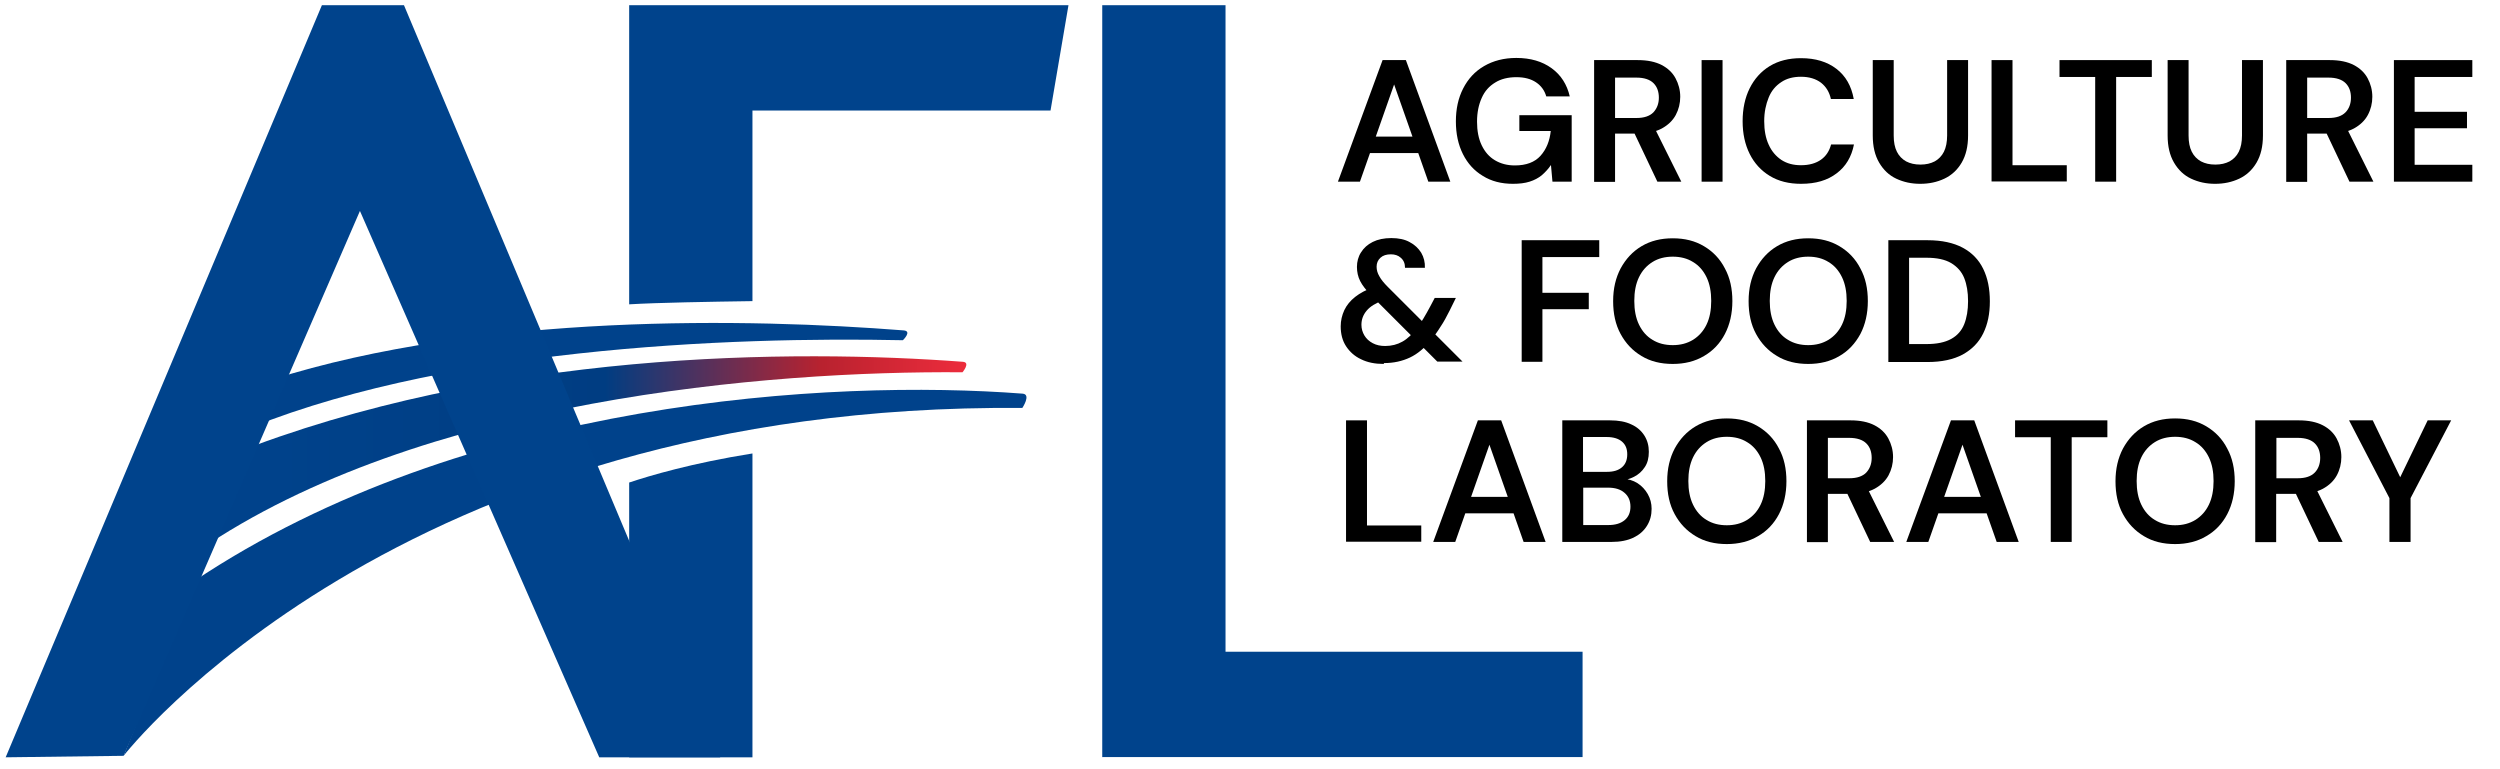 <?xml version="1.0" encoding="UTF-8" standalone="no"?> <svg xmlns="http://www.w3.org/2000/svg" xmlns:xlink="http://www.w3.org/1999/xlink" xmlns:serif="http://www.serif.com/" width="100%" height="100%" viewBox="0 0 156 48" version="1.1" xml:space="preserve" style="fill-rule:evenodd;clip-rule:evenodd;stroke-linejoin:round;stroke-miterlimit:2;"><rect id="Artboard1" x="0" y="0" width="155.392" height="47.532" style="fill:none;"></rect><g><path d="M83.487,11.336l2.786,-7.586l1.454,-0l2.773,7.586l-1.373,0l-2.134,-6.066l-2.133,6.066l-1.373,0Zm1.24,-1.786l0.346,-1.027l3.734,0l0.346,1.027l-4.426,-0Z" style="fill-rule:nonzero;"></path><path d="M94.407,11.47c-0.72,-0 -1.347,-0.16 -1.88,-0.494c-0.534,-0.32 -0.947,-0.773 -1.24,-1.36c-0.294,-0.586 -0.44,-1.266 -0.44,-2.04c-0,-0.773 0.146,-1.453 0.453,-2.053c0.307,-0.6 0.733,-1.067 1.307,-1.4c0.573,-0.333 1.24,-0.507 2.013,-0.507c0.88,0 1.613,0.214 2.2,0.64c0.587,0.427 0.96,1.014 1.133,1.76l-1.466,0c-0.107,-0.373 -0.32,-0.666 -0.64,-0.88c-0.32,-0.213 -0.72,-0.32 -1.227,-0.32c-0.507,0 -0.96,0.107 -1.32,0.334c-0.373,0.226 -0.653,0.533 -0.84,0.96c-0.187,0.413 -0.293,0.906 -0.293,1.48c-0,0.573 0.093,1.066 0.293,1.48c0.2,0.413 0.467,0.72 0.827,0.933c0.36,0.213 0.773,0.32 1.24,0.32c0.706,0 1.24,-0.2 1.6,-0.6c0.36,-0.4 0.573,-0.92 0.64,-1.547l-1.96,0l-0,-0.986l3.266,-0l0,4.146l-1.2,0l-0.093,-1.04c-0.16,0.24 -0.36,0.454 -0.573,0.64c-0.214,0.174 -0.467,0.307 -0.76,0.4c-0.294,0.094 -0.64,0.134 -1.04,0.134Z" style="fill-rule:nonzero;"></path><path d="M99.473,11.35l0,-7.6l2.72,-0c0.614,-0 1.107,0.106 1.494,0.306c0.386,0.2 0.68,0.48 0.866,0.827c0.187,0.347 0.294,0.733 0.294,1.16c-0,0.4 -0.094,0.787 -0.28,1.133c-0.187,0.347 -0.48,0.627 -0.867,0.84c-0.4,0.214 -0.907,0.32 -1.52,0.32l-1.4,0l-0,3.014l-1.307,-0Zm1.294,-3.987l1.346,0c0.48,0 0.827,-0.12 1.054,-0.347c0.226,-0.24 0.346,-0.546 0.346,-0.92c0,-0.373 -0.106,-0.68 -0.333,-0.906c-0.227,-0.227 -0.587,-0.347 -1.067,-0.347l-1.333,0l-0,2.52l-0.013,0Zm2.653,3.973l-1.587,-3.346l1.414,-0l1.666,3.346l-1.493,0Z" style="fill-rule:nonzero;"></path><rect x="106.18" y="3.75" width="1.307" height="7.587" style="fill-rule:nonzero;"></rect><path d="M112.38,11.47c-0.747,-0 -1.4,-0.16 -1.947,-0.494c-0.546,-0.333 -0.96,-0.786 -1.253,-1.373c-0.293,-0.587 -0.44,-1.267 -0.44,-2.04c-0,-0.773 0.147,-1.467 0.44,-2.053c0.293,-0.587 0.707,-1.054 1.253,-1.387c0.547,-0.333 1.2,-0.493 1.947,-0.493c0.907,-0 1.64,0.226 2.213,0.666c0.574,0.44 0.934,1.067 1.08,1.88l-1.426,0c-0.094,-0.426 -0.294,-0.76 -0.614,-1.013c-0.32,-0.24 -0.733,-0.373 -1.253,-0.373c-0.48,-0 -0.893,0.106 -1.227,0.333c-0.346,0.227 -0.613,0.533 -0.786,0.96c-0.174,0.427 -0.28,0.907 -0.28,1.48c-0,0.573 0.093,1.067 0.28,1.467c0.186,0.413 0.453,0.72 0.786,0.946c0.347,0.227 0.747,0.334 1.227,0.334c0.52,-0 0.933,-0.12 1.253,-0.347c0.32,-0.227 0.52,-0.547 0.627,-0.947l1.427,0c-0.147,0.76 -0.507,1.374 -1.08,1.8c-0.574,0.44 -1.307,0.654 -2.214,0.654l-0.013,-0Z" style="fill-rule:nonzero;"></path><path d="M119.82,11.47c-0.547,-0 -1.04,-0.107 -1.493,-0.32c-0.454,-0.214 -0.8,-0.547 -1.067,-1c-0.267,-0.454 -0.4,-1.014 -0.4,-1.694l-0,-4.706l1.307,-0l-0,4.706c-0,0.414 0.066,0.747 0.2,1.014c0.133,0.266 0.333,0.466 0.573,0.6c0.253,0.133 0.547,0.2 0.893,0.2c0.347,-0 0.64,-0.067 0.894,-0.2c0.24,-0.134 0.44,-0.334 0.573,-0.6c0.133,-0.267 0.2,-0.614 0.2,-1.014l-0,-4.706l1.307,-0l-0,4.706c-0,0.68 -0.134,1.24 -0.4,1.694c-0.267,0.453 -0.627,0.786 -1.08,1c-0.454,0.213 -0.947,0.32 -1.507,0.32Z" style="fill-rule:nonzero;"></path><path d="M124.273,11.336l0,-7.586l1.307,-0l-0,6.56l3.387,-0l-0,1.013l-4.694,0l0,0.013Z" style="fill-rule:nonzero;"></path><path d="M130.74,11.336l-0,-6.533l-2.227,0l0,-1.053l5.76,-0l0,1.053l-2.226,0l-0,6.533l-1.307,0Z" style="fill-rule:nonzero;"></path><path d="M138.22,11.47c-0.547,-0 -1.04,-0.107 -1.493,-0.32c-0.454,-0.214 -0.8,-0.547 -1.067,-1c-0.267,-0.454 -0.4,-1.014 -0.4,-1.694l-0,-4.706l1.307,-0l-0,4.706c-0,0.414 0.066,0.747 0.2,1.014c0.133,0.266 0.333,0.466 0.573,0.6c0.253,0.133 0.547,0.2 0.893,0.2c0.347,-0 0.64,-0.067 0.894,-0.2c0.24,-0.134 0.44,-0.334 0.573,-0.6c0.133,-0.267 0.2,-0.614 0.2,-1.014l-0,-4.706l1.307,-0l-0,4.706c-0,0.68 -0.134,1.24 -0.4,1.694c-0.267,0.453 -0.627,0.786 -1.08,1c-0.454,0.213 -0.947,0.32 -1.507,0.32Z" style="fill-rule:nonzero;"></path><path d="M142.66,11.35l-0,-7.6l2.72,-0c0.613,-0 1.107,0.106 1.493,0.306c0.387,0.2 0.68,0.48 0.867,0.827c0.187,0.347 0.293,0.733 0.293,1.16c0,0.4 -0.093,0.787 -0.28,1.133c-0.186,0.347 -0.48,0.627 -0.866,0.84c-0.4,0.214 -0.907,0.32 -1.52,0.32l-1.4,0l-0,3.014l-1.307,-0Zm1.293,-3.987l1.347,0c0.48,0 0.827,-0.12 1.053,-0.347c0.227,-0.226 0.347,-0.546 0.347,-0.92c-0,-0.373 -0.107,-0.68 -0.333,-0.906c-0.227,-0.227 -0.587,-0.347 -1.067,-0.347l-1.333,0l-0,2.52l-0.014,0Zm2.654,3.973l-1.587,-3.346l1.413,-0l1.667,3.346l-1.493,0Z" style="fill-rule:nonzero;"></path><path d="M149.38,11.336l-0,-7.586l4.893,-0l0,1.053l-3.6,0l0,2.173l3.267,0l-0,1.027l-3.267,0l0,2.28l3.6,0l0,1.053l-4.893,0Z" style="fill-rule:nonzero;"></path><path d="M86.34,22.71c-0.547,-0 -1.013,-0.094 -1.413,-0.294c-0.4,-0.186 -0.707,-0.466 -0.934,-0.813c-0.226,-0.347 -0.333,-0.76 -0.333,-1.24c-0,-0.36 0.08,-0.693 0.227,-1.013c0.146,-0.307 0.373,-0.587 0.68,-0.827c0.306,-0.24 0.68,-0.44 1.12,-0.587l0.493,-0.146l0.6,0.813l-0.48,0.147c-0.453,0.16 -0.8,0.373 -1.013,0.626c-0.227,0.267 -0.334,0.56 -0.334,0.894c0,0.24 0.067,0.466 0.187,0.666c0.12,0.2 0.293,0.36 0.52,0.48c0.227,0.12 0.48,0.174 0.773,0.174c0.4,-0 0.76,-0.094 1.067,-0.267c0.32,-0.173 0.627,-0.467 0.933,-0.867c0.134,-0.173 0.267,-0.373 0.4,-0.6c0.134,-0.226 0.28,-0.48 0.427,-0.76l0.267,-0.506l1.32,-0l-0.387,0.786c-0.187,0.374 -0.373,0.72 -0.573,1.014c-0.187,0.306 -0.387,0.573 -0.574,0.813c-0.413,0.507 -0.853,0.88 -1.333,1.107c-0.48,0.226 -1.013,0.346 -1.613,0.346l-0.027,0.054Zm3.36,-0.134l-4.133,-4.133c-0.32,-0.333 -0.56,-0.64 -0.694,-0.907c-0.133,-0.266 -0.2,-0.56 -0.2,-0.88c0,-0.32 0.08,-0.64 0.254,-0.906c0.173,-0.28 0.413,-0.494 0.733,-0.654c0.32,-0.16 0.707,-0.24 1.16,-0.24c0.453,0 0.84,0.08 1.147,0.254c0.306,0.16 0.546,0.386 0.72,0.666c0.16,0.28 0.24,0.587 0.226,0.934l-1.24,-0c0,-0.28 -0.093,-0.48 -0.266,-0.627c-0.16,-0.147 -0.374,-0.213 -0.614,-0.213c-0.28,-0 -0.493,0.066 -0.653,0.213c-0.16,0.147 -0.24,0.333 -0.24,0.56c-0,0.2 0.053,0.4 0.173,0.6c0.107,0.2 0.28,0.413 0.52,0.653l4.667,4.667l-1.573,0l0.013,0.013Z" style="fill-rule:nonzero;"></path><path d="M94.953,22.576l0,-7.586l4.84,-0l0,1.053l-3.546,0l-0,2.227l2.893,-0l-0,1.026l-2.893,0l-0,3.28l-1.307,0l0.013,0Z" style="fill-rule:nonzero;"></path><path d="M104.38,22.71c-0.747,-0 -1.4,-0.16 -1.947,-0.494c-0.56,-0.333 -0.986,-0.786 -1.306,-1.373c-0.32,-0.587 -0.467,-1.267 -0.467,-2.053c-0,-0.787 0.16,-1.454 0.467,-2.04c0.32,-0.587 0.746,-1.054 1.306,-1.387c0.56,-0.333 1.2,-0.493 1.947,-0.493c0.747,-0 1.387,0.16 1.947,0.493c0.56,0.333 1,0.787 1.306,1.387c0.32,0.586 0.467,1.266 0.467,2.04c-0,0.773 -0.16,1.466 -0.467,2.053c-0.306,0.587 -0.746,1.053 -1.306,1.373c-0.56,0.334 -1.214,0.494 -1.947,0.494Zm-0,-1.174c0.48,0 0.893,-0.106 1.267,-0.333c0.36,-0.227 0.64,-0.533 0.84,-0.947c0.2,-0.413 0.293,-0.906 0.293,-1.48c-0,-0.573 -0.093,-1.066 -0.293,-1.48c-0.2,-0.413 -0.48,-0.733 -0.84,-0.946c-0.36,-0.227 -0.787,-0.334 -1.267,-0.334c-0.48,0 -0.907,0.107 -1.267,0.334c-0.36,0.226 -0.64,0.533 -0.84,0.946c-0.2,0.414 -0.293,0.907 -0.293,1.48c-0,0.574 0.093,1.067 0.293,1.48c0.2,0.414 0.48,0.734 0.84,0.947c0.36,0.227 0.787,0.333 1.267,0.333Z" style="fill-rule:nonzero;"></path><path d="M112.833,22.71c-0.746,-0 -1.4,-0.16 -1.946,-0.494c-0.56,-0.333 -0.987,-0.786 -1.307,-1.373c-0.32,-0.587 -0.467,-1.267 -0.467,-2.053c0,-0.787 0.16,-1.454 0.467,-2.04c0.32,-0.587 0.747,-1.054 1.307,-1.387c0.56,-0.333 1.2,-0.493 1.946,-0.493c0.747,-0 1.387,0.16 1.947,0.493c0.56,0.333 1,0.787 1.307,1.387c0.32,0.586 0.466,1.266 0.466,2.04c0,0.773 -0.16,1.466 -0.466,2.053c-0.32,0.587 -0.747,1.053 -1.307,1.373c-0.56,0.334 -1.213,0.494 -1.947,0.494Zm0,-1.174c0.48,0 0.894,-0.106 1.267,-0.333c0.36,-0.227 0.64,-0.533 0.84,-0.947c0.2,-0.413 0.293,-0.906 0.293,-1.48c0,-0.573 -0.093,-1.066 -0.293,-1.48c-0.2,-0.413 -0.48,-0.733 -0.84,-0.946c-0.36,-0.227 -0.787,-0.334 -1.267,-0.334c-0.48,0 -0.906,0.107 -1.266,0.334c-0.36,0.226 -0.64,0.533 -0.84,0.946c-0.2,0.414 -0.294,0.907 -0.294,1.48c0,0.574 0.094,1.067 0.294,1.48c0.2,0.414 0.48,0.734 0.84,0.947c0.36,0.227 0.786,0.333 1.266,0.333Z" style="fill-rule:nonzero;"></path><path d="M117.833,22.59l0,-7.6l2.454,-0c0.88,-0 1.613,0.16 2.186,0.466c0.574,0.307 1,0.747 1.28,1.32c0.28,0.574 0.414,1.24 0.414,2.027c-0,0.787 -0.134,1.427 -0.414,2c-0.28,0.573 -0.706,1 -1.28,1.32c-0.573,0.307 -1.306,0.467 -2.186,0.467l-2.454,-0Zm1.294,-1.12l1.08,-0c0.653,-0 1.16,-0.107 1.546,-0.32c0.387,-0.214 0.654,-0.52 0.814,-0.92c0.16,-0.4 0.24,-0.88 0.24,-1.44c-0,-0.56 -0.08,-1.04 -0.24,-1.44c-0.16,-0.4 -0.44,-0.707 -0.814,-0.934c-0.386,-0.226 -0.893,-0.333 -1.546,-0.333l-1.08,0l-0,5.387Z" style="fill-rule:nonzero;"></path><path d="M83.993,33.816l0,-7.586l1.307,-0l-0,6.56l3.387,-0l-0,1.013l-4.694,0l0,0.013Z" style="fill-rule:nonzero;"></path><path d="M89.433,33.816l2.787,-7.586l1.453,-0l2.774,7.586l-1.374,0l-2.133,-6.066l-2.133,6.066l-1.374,0Zm1.254,-1.786l0.346,-1.027l3.734,0l0.346,1.027l-4.426,-0Z" style="fill-rule:nonzero;"></path><path d="M97.487,33.816l-0,-7.586l2.973,-0c0.533,-0 0.973,0.08 1.333,0.253c0.36,0.16 0.627,0.4 0.814,0.693c0.186,0.294 0.28,0.627 0.28,1.014c-0,0.386 -0.08,0.706 -0.254,0.96c-0.173,0.266 -0.386,0.453 -0.666,0.6c-0.267,0.133 -0.56,0.226 -0.88,0.253l0.173,-0.12c0.333,0 0.64,0.093 0.92,0.267c0.267,0.173 0.48,0.4 0.64,0.68c0.16,0.28 0.24,0.586 0.24,0.92c-0,0.4 -0.093,0.746 -0.293,1.066c-0.2,0.32 -0.48,0.56 -0.84,0.734c-0.374,0.173 -0.814,0.266 -1.36,0.266l-3.08,0Zm1.293,-4.373l1.493,0c0.414,0 0.72,-0.093 0.947,-0.293c0.213,-0.187 0.32,-0.454 0.32,-0.8c-0,-0.347 -0.107,-0.6 -0.32,-0.787c-0.213,-0.187 -0.533,-0.293 -0.96,-0.293l-1.48,-0l-0,2.173Zm-0,3.32l1.587,0c0.44,0 0.773,-0.107 1.013,-0.307c0.24,-0.2 0.36,-0.48 0.36,-0.84c-0,-0.36 -0.12,-0.653 -0.373,-0.866c-0.24,-0.214 -0.587,-0.32 -1.014,-0.32l-1.56,-0l0,2.333l-0.013,0Z" style="fill-rule:nonzero;"></path><path d="M107.753,33.95c-0.746,-0 -1.4,-0.16 -1.946,-0.494c-0.56,-0.333 -0.987,-0.786 -1.307,-1.373c-0.32,-0.587 -0.467,-1.267 -0.467,-2.053c0,-0.787 0.16,-1.454 0.467,-2.04c0.32,-0.587 0.747,-1.054 1.307,-1.387c0.56,-0.333 1.2,-0.493 1.946,-0.493c0.747,-0 1.387,0.16 1.947,0.493c0.56,0.333 1,0.787 1.307,1.387c0.32,0.586 0.466,1.266 0.466,2.04c0,0.773 -0.16,1.466 -0.466,2.053c-0.307,0.587 -0.747,1.053 -1.307,1.373c-0.56,0.334 -1.213,0.494 -1.947,0.494Zm0,-1.174c0.48,0 0.894,-0.106 1.267,-0.333c0.36,-0.227 0.64,-0.533 0.84,-0.947c0.2,-0.413 0.293,-0.906 0.293,-1.48c0,-0.573 -0.093,-1.066 -0.293,-1.48c-0.2,-0.413 -0.48,-0.733 -0.84,-0.946c-0.36,-0.227 -0.787,-0.334 -1.267,-0.334c-0.48,0 -0.906,0.107 -1.266,0.334c-0.36,0.226 -0.64,0.533 -0.84,0.946c-0.2,0.414 -0.294,0.907 -0.294,1.48c0,0.574 0.094,1.067 0.294,1.48c0.2,0.414 0.48,0.734 0.84,0.947c0.36,0.227 0.786,0.333 1.266,0.333Z" style="fill-rule:nonzero;"></path><path d="M112.753,33.83l0,-7.6l2.72,-0c0.614,-0 1.107,0.106 1.494,0.306c0.386,0.2 0.68,0.48 0.866,0.827c0.187,0.347 0.294,0.733 0.294,1.16c-0,0.4 -0.094,0.787 -0.28,1.133c-0.187,0.347 -0.48,0.627 -0.867,0.84c-0.4,0.214 -0.907,0.32 -1.52,0.32l-1.4,0l-0,3.014l-1.307,-0Zm1.294,-3.987l1.346,0c0.48,0 0.827,-0.12 1.054,-0.347c0.226,-0.24 0.346,-0.546 0.346,-0.92c0,-0.373 -0.106,-0.68 -0.333,-0.906c-0.227,-0.227 -0.587,-0.347 -1.067,-0.347l-1.333,0l-0,2.52l-0.013,0Zm2.653,3.973l-1.587,-3.346l1.414,-0l1.666,3.346l-1.493,0Z" style="fill-rule:nonzero;"></path><path d="M118.953,33.816l2.787,-7.586l1.453,-0l2.774,7.586l-1.374,0l-2.133,-6.066l-2.133,6.066l-1.374,0Zm1.254,-1.786l0.346,-1.027l3.734,0l0.346,1.027l-4.426,-0Z" style="fill-rule:nonzero;"></path><path d="M127.967,33.816l-0,-6.533l-2.227,0l-0,-1.053l5.76,-0l-0,1.053l-2.227,0l0,6.533l-1.306,0Z" style="fill-rule:nonzero;"></path><path d="M135.727,33.95c-0.747,-0 -1.4,-0.16 -1.947,-0.494c-0.56,-0.333 -0.987,-0.786 -1.307,-1.373c-0.32,-0.587 -0.466,-1.267 -0.466,-2.053c-0,-0.787 0.16,-1.454 0.466,-2.04c0.32,-0.587 0.747,-1.054 1.307,-1.387c0.56,-0.333 1.2,-0.493 1.947,-0.493c0.746,-0 1.386,0.16 1.946,0.493c0.56,0.333 1,0.787 1.307,1.387c0.32,0.586 0.467,1.266 0.467,2.04c-0,0.773 -0.16,1.466 -0.467,2.053c-0.307,0.587 -0.747,1.053 -1.307,1.373c-0.56,0.334 -1.213,0.494 -1.946,0.494Zm-0,-1.174c0.48,0 0.893,-0.106 1.266,-0.333c0.36,-0.227 0.64,-0.533 0.84,-0.947c0.2,-0.413 0.294,-0.906 0.294,-1.48c-0,-0.573 -0.094,-1.066 -0.294,-1.48c-0.2,-0.413 -0.48,-0.733 -0.84,-0.946c-0.36,-0.227 -0.786,-0.334 -1.266,-0.334c-0.48,0 -0.907,0.107 -1.267,0.334c-0.36,0.226 -0.64,0.533 -0.84,0.946c-0.2,0.414 -0.293,0.907 -0.293,1.48c-0,0.574 0.093,1.067 0.293,1.48c0.2,0.414 0.48,0.734 0.84,0.947c0.36,0.227 0.787,0.333 1.267,0.333Z" style="fill-rule:nonzero;"></path><path d="M140.727,33.83l-0,-7.6l2.72,-0c0.613,-0 1.106,0.106 1.493,0.306c0.387,0.2 0.68,0.48 0.867,0.827c0.186,0.347 0.293,0.733 0.293,1.16c-0,0.4 -0.093,0.787 -0.28,1.133c-0.187,0.347 -0.48,0.627 -0.867,0.84c-0.4,0.214 -0.906,0.32 -1.52,0.32l-1.4,0l0,3.014l-1.306,-0Zm1.306,-3.987l1.347,0c0.48,0 0.827,-0.12 1.053,-0.347c0.227,-0.226 0.347,-0.546 0.347,-0.92c-0,-0.373 -0.107,-0.68 -0.333,-0.906c-0.227,-0.227 -0.587,-0.347 -1.067,-0.347l-1.333,0l-0,2.52l-0.014,0Zm2.654,3.973l-1.587,-3.346l1.413,-0l1.667,3.346l-1.493,0Z" style="fill-rule:nonzero;"></path><path d="M149.1,33.816l-0,-2.733l-2.52,-4.853l1.48,-0l1.853,3.84l-0.28,-0l1.854,-3.84l1.466,-0l-2.533,4.853l-0,2.733l-1.32,0Z" style="fill-rule:nonzero;"></path></g><path d="M68.78,47.256l-0,-46.933l7.693,0l0,40.347l22.28,-0l0,6.573l-29.96,0l-0.013,0.013Z" style="fill:#00438c;fill-rule:nonzero;"></path><g><path d="M39.26,30.11l-0,17.146l7.693,0l0,-18.96c-3.773,0.6 -6.413,1.387 -7.693,1.814Z" style="fill:#00438c;fill-rule:nonzero;"></path><path d="M39.26,0.323l-0,18.667c1.813,-0.107 5,-0.16 7.693,-0.2l0,-11.894l18.6,0l1.12,-6.573l-27.413,0Z" style="fill:#00438c;fill-rule:nonzero;"></path></g><g><path d="M14.3,28.403l-1.96,5.987c13.893,-9.52 35.667,-11.254 47.72,-11.16c-0,-0 0.52,-0.614 0.027,-0.654c-10.48,-0.786 -29.254,-0.733 -45.774,5.827l-0.013,0Z" style="fill:url(#_Linear1);fill-rule:nonzero;"></path><path d="M16.94,23.683c-0.227,0.773 -0.787,2.107 -1.427,2.613c-0.093,0.067 -0.146,0.12 -0.186,0.147c-0.027,0.027 -0.067,0.067 -0.12,0.107c-0.16,0.133 -0.307,0.253 -0.467,0.386c-0.08,0.067 -0.16,0.147 -0.253,0.227c12.6,-5.48 31.173,-6.16 41.853,-5.933c-0,-0 0.6,-0.574 0.04,-0.614c-9.52,-0.746 -26.227,-1.106 -39.44,3.08l-0,-0.013Z" style="fill:url(#_Linear2);fill-rule:nonzero;"></path><path d="M12.073,36.296l-4.36,10.867c0,0 17.04,-22.04 56.08,-21.707c0,0 0.574,-0.853 0.014,-0.893c-11.854,-0.907 -34.734,0.333 -51.747,11.733l0.013,0Z" style="fill:url(#_Linear3);fill-rule:nonzero;"></path></g><path d="M0.353,47.256l7.36,-0.093l14.747,-34l14.933,34.093l7.547,0l-19.733,-46.933l-5.12,0l-19.734,46.933Z" style="fill:#00438c;fill-rule:nonzero;"></path><defs><linearGradient id="_Linear1" x1="0" y1="0" x2="1" y2="0" gradientUnits="userSpaceOnUse" gradientTransform="matrix(47.96,0,0,47.96,12.34,28.31)"><stop offset="0" style="stop-color:#00428b;stop-opacity:1"></stop><stop offset="0.1" style="stop-color:#00428b;stop-opacity:1"></stop><stop offset="0.53" style="stop-color:#003d82;stop-opacity:1"></stop><stop offset="0.81" style="stop-color:#b8222f;stop-opacity:1"></stop><stop offset="0.87" style="stop-color:#ca2533;stop-opacity:1"></stop><stop offset="1" style="stop-color:#ed2c3c;stop-opacity:1"></stop></linearGradient><linearGradient id="_Linear2" x1="0" y1="0" x2="1" y2="0" gradientUnits="userSpaceOnUse" gradientTransform="matrix(1486,0,0,1486,693.237,243.933)"><stop offset="0" style="stop-color:#00428b;stop-opacity:1"></stop><stop offset="0.1" style="stop-color:#00428b;stop-opacity:1"></stop><stop offset="0.53" style="stop-color:#003d82;stop-opacity:1"></stop><stop offset="0.81" style="stop-color:#b8222f;stop-opacity:1"></stop><stop offset="0.87" style="stop-color:#ca2533;stop-opacity:1"></stop><stop offset="1" style="stop-color:#ed2c3c;stop-opacity:1"></stop></linearGradient><linearGradient id="_Linear3" x1="0" y1="0" x2="1" y2="0" gradientUnits="userSpaceOnUse" gradientTransform="matrix(2380.88,0,0,2380.88,835.33,960.437)"><stop offset="0" style="stop-color:#00428b;stop-opacity:1"></stop><stop offset="0.1" style="stop-color:#00428b;stop-opacity:1"></stop><stop offset="0.53" style="stop-color:#003d82;stop-opacity:1"></stop><stop offset="0.81" style="stop-color:#b8222f;stop-opacity:1"></stop><stop offset="0.87" style="stop-color:#ca2533;stop-opacity:1"></stop><stop offset="1" style="stop-color:#ed2c3c;stop-opacity:1"></stop></linearGradient></defs></svg> 